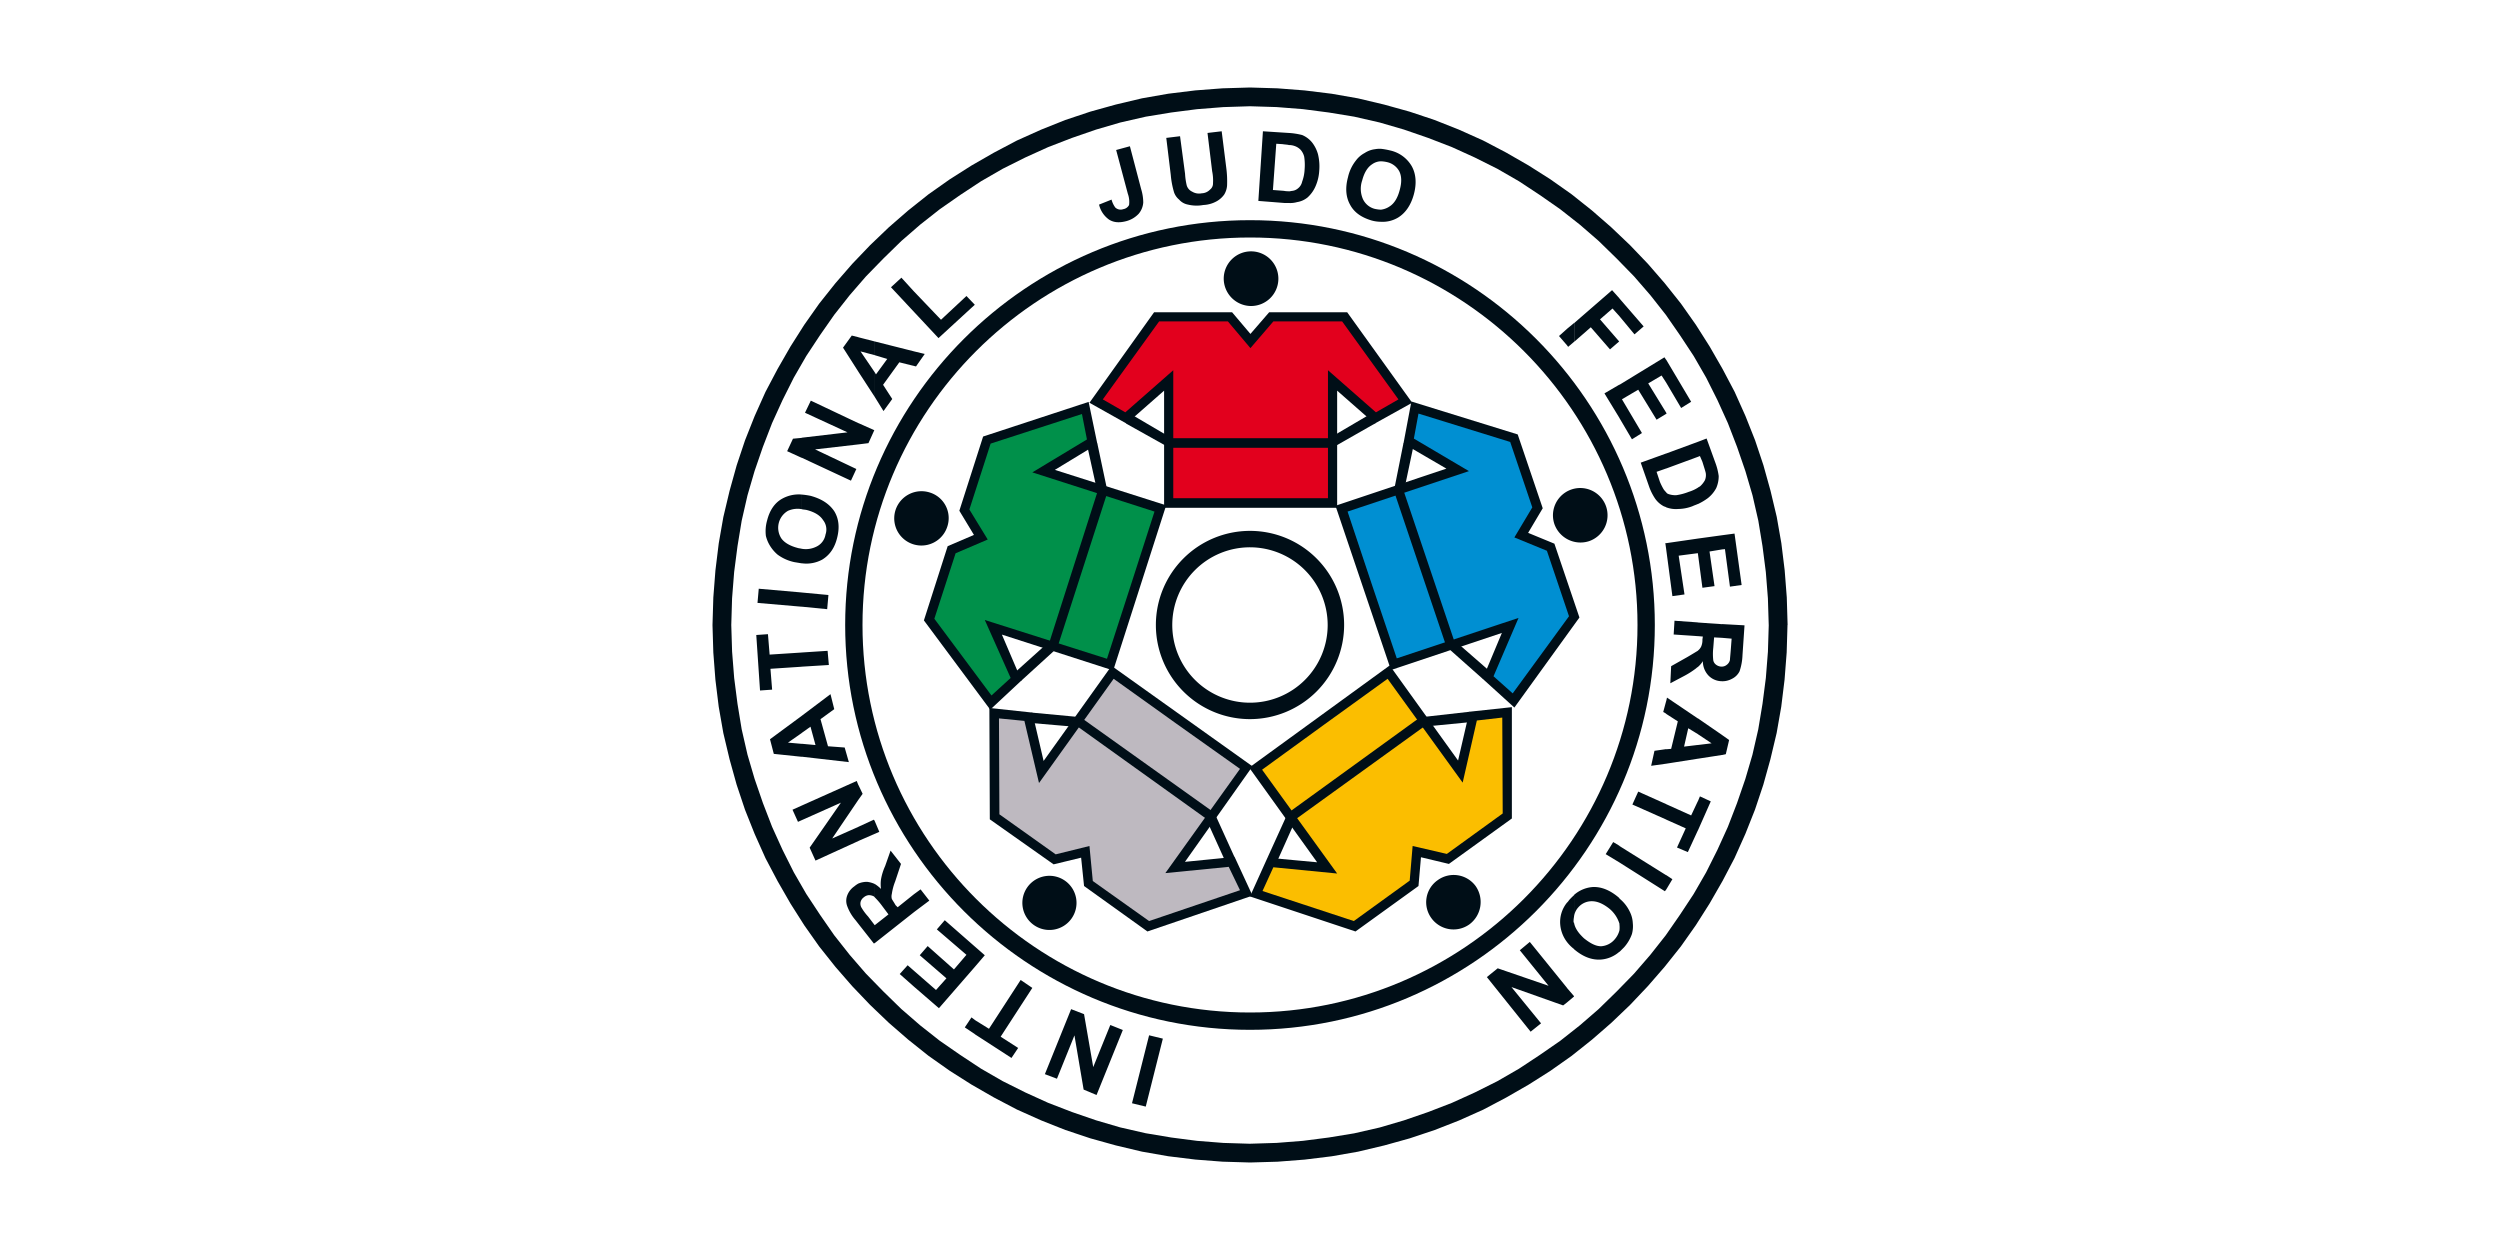 <svg xmlns="http://www.w3.org/2000/svg" id="Ebene_1" data-name="Ebene 1" viewBox="0 0 1000 500"><defs><style>.cls-1,.cls-7{fill:#000e17}.cls-1{fill-rule:evenodd}</style></defs><g id="ijf"><path class="cls-1" d="M500.17 133.57l-7.34-8.67h-31.19l-25.86 36.2 14.85 8.34 15.01-13.18v46.87h69.22v-46.87l15.01 13.18 15.01-8.34-26.01-36.2h-31.2l-7.5 8.67z"/><path class="cls-1" d="M389.58 213.97l-5.84-9.67 9.51-29.69 42.2-13.85 3.5 16.85-17.01 10.34 44.53 14.18-21.18 66.05-44.53-14.34 7.84 18.34-12.51 11.68-26.53-35.7 9.51-29.69 10.51-4.5z"/><path fill="#00904a" fill-rule="evenodd" d="M395.09 215.81l-7.34-12.01 8.5-26.36 36.53-11.84 2 10.18-21.85 13.17 48.87 15.68-9.5 29.52-9.51 29.36L393.92 248l10.34 23.18-7.67 7.01-22.85-30.69 8.5-26.19 12.85-5.5z"/><path class="cls-1" d="M408.43 272.35l13.18-12.01-4.17-1.67-11.51 10.34 2.5 3.34zM358.22 204a10.87 10.87 0 0020.69 6.68 10.72 10.72 0 00-7-13.68 10.92 10.92 0 00-13.69 7zm80.9-7.71l-19.51 61.05 3.5 1.16 19.68-61.04-3.67-1.17zm172.13 16.85l5.84-9.84-10.01-29.53-42.53-13.17-3.17 16.84 17.18 10.01-44.37 14.85 22.19 65.71 44.37-14.84-7.68 18.35 12.68 11.5L631.77 247l-10.01-29.53-10.51-4.33z"/><path fill="#008fd2" fill-rule="evenodd" d="M605.75 214.97l7.17-12.01-8.84-26.18-36.69-11.35-1.84 10.01 22.02 13.01-48.54 16.18 9.84 29.52 9.84 29.19 48.71-16.18-10.01 23.35 7.67 6.84 22.52-30.85-8.84-26.19-13.01-5.34z"/><path class="cls-1" d="M561.38 177.28l-3.5 17.51 4.33-1.33 3.17-15.02-4-1.16zm31.86 94.4l-13.34-11.84 4.17-1.67 11.67 10.18-2.5 3.33zm49.21-69.05a10.94 10.94 0 01-6.85 13.84 11.07 11.07 0 01-13.84-6.84 10.92 10.92 0 0120.69-7zm-81.07-6.51L581.9 257l-3.51 1.17-20.51-60.88 3.5-1.17zM432.45 343.07l1.17 11.34 25.35 18.18L501 358.25l-7.17-15.51-19.85 2 27.02-38.2-56.38-40.2-27.18 38.04-4.51-19.35-17.18-1.84.17 44.54 25.52 18.01 11.01-2.67z"/><path fill="#beb9c0" fill-rule="evenodd" d="M435.78 338.4l1.34 14.01 22.51 16.01L496 356.08l-4.51-9.34-25.35 2.5 29.86-41.7-25.36-18.01-25.18-18.01-29.86 41.69-5.84-24.85-10.17-1 .17 38.37 22.51 16.01 13.51-3.34z"/><path class="cls-1" d="M493.83 342.9l-7.34-16.17-2.84 3.5 6.34 14.01 3.84-1.34zm-81.23-57.87l17.68 1.66-2.34 3.84-15.51-1.33.17-4.17zm.83 84.9a10.83 10.83 0 1115.18-2.51 10.82 10.82 0 01-15.18 2.51zm69.39-42.2l-52.37-37.53 2.16-3.01 52.38 37.37-2.17 3.17zm85.57 15.17l-1 11.51-25.19 18.18-42.2-14.01 7-15.51 19.85 1.84-27.18-37.87 56.21-40.86 27.35 38.03 4.51-19.52 17.01-1.83v44.53l-25.19 18.18-11.17-2.67z"/><path fill="#fbbe00" fill-rule="evenodd" d="M565.05 338.4l-1.17 13.85-22.35 16.17L505 356.41l4.34-9.5 25.52 2.5-30.02-41.53 25.02-18.18 25.18-18.18 30.03 41.53 5.67-24.85 10.17-1.17.17 38.36-22.35 16.18-13.68-3.17z"/><path class="cls-1" d="M507 343.07l7.35-16.18 2.83 3.5-6.34 14.18-3.84-1.5zm80.9-58.38l-17.68 2 2.5 3.67 15.35-1.5-.17-4.17zm-.16 85.07a11.14 11.14 0 002.5-15.35 10.89 10.89 0 00-15.18-2.33 10.76 10.76 0 00-2.5 15.18 10.93 10.93 0 0015.18 2.5zm-69.73-41.87l52.21-37.69-2.33-3.17-52.04 37.69 2.16 3.17zm-67.55-158.45l15.51 8.67.17-4.34-13.34-7.84-2.34 3.51zm99.75-.17l-15.52 8.84-.16-4.5 13.34-7.84 2.34 3.5z"/><path fill="#e2001d" fill-rule="evenodd" d="M500.17 139.25l-9.01-10.68h-27.52l-22.52 31.19 9.01 5.17 19.18-16.84v51.2h61.88v-51.2l19.18 16.84 9.01-5.17-22.52-31.19h-27.52l-9.17 10.68z"/><path class="cls-1" d="M500.17 122.4a10.93 10.93 0 10-10.68-11 11 11 0 0010.68 11zm-61.22 55.04l3.67 17.35-4.33-1-3.34-15.18 4-1.17z"/><path class="cls-7" d="M468.31 175.27h64.22v3.84h-64.22zM500 287.65A37.65 37.65 0 11537.65 250 37.69 37.69 0 01500 287.65zm0-68.73A31.08 31.08 0 10531.07 250 31.12 31.12 0 00500 218.92z"/><path class="cls-7" d="M500 411.93c-89.29 0-161.93-72.64-161.93-161.93S410.71 88.07 500 88.07 661.93 160.71 661.93 250 589.29 411.93 500 411.93zM500 95c-85.46 0-155 69.52-155 155s69.52 155 155 155 155-69.52 155-155S585.46 95 500 95z"/><path class="cls-7" d="M715 250h-7.51l-.33-10.68-.83-10.5-1.33-10.35-1.67-10.17-2.33-10.18-2.84-9.67-3.33-9.67-3.67-9.51-4.16-9.17-4.51-9-5-8.67-5.5-8.34-5.67-8.18-6.18-7.84-6.5-7.5-7-7.18-7.17-7-7.51-6.51-7.86-6.18-8.18-5.7-8.34-5.5-8.67-5-9-4.5-9.17-4.17-9.51-3.67-9.67-3.34-9.69-2.82-10.17-2.33L531.52 45l-10.34-1.34-10.51-.83L500 42.5V35l11 .33 10.84.84 10.84 1.33 10.51 1.84 10.51 2.5 10.17 2.83 10 3.34 9.67 3.83 9.68 4.34 9.19 4.82 9 5.17 8.67 5.5 8.51 6 8.17 6.5 7.67 6.68 7.57 7.2 7.18 7.5 6.66 7.68 6.51 8.17 6 8.51 5.5 8.67 5.17 9 4.84 9.17 4.33 9.67 3.84 9.68 3.34 10 2.83 10.17 2.5 10.51 1.84 10.51 1.33 10.84.84 10.84.33 11zM500 465v-7.51l10.67-.33 10.51-.83 10.34-1.33 10.18-1.67 10.17-2.33 9.68-2.84 9.67-3.33 9.51-3.67 9.17-4.16 9-4.5 8.67-5 8.34-5.51 8.18-5.66 7.83-6.18 7.51-6.5 7.17-7 7-7.17 6.5-7.51 6.18-7.83 5.67-8.18 5.5-8.34 5-8.67 4.51-9 4.17-9.17 3.67-9.51 3.33-9.67 2.84-9.68 2.33-10.17 1.7-10.23 1.34-10.34.83-10.51.33-10.67h7.5l-.33 11-.84 10.84-1.33 10.84-1.84 10.51-2.5 10.51-2.83 10.17-3.34 10-3.84 9.67-4.33 9.68-4.82 9.19-5.17 9-5.5 8.67-6 8.51-6.51 8.17-6.66 7.67L652 402l-7.51 7.17-7.67 6.67-8.17 6.51-8.51 6-8.67 5.5-9 5.17-9.17 4.84-9.68 4.33-9.73 3.81-10 3.34-10.17 2.83-10.51 2.5-10.51 1.84-10.84 1.33-10.84.84L500 465zM285 250h7.51l.33 10.67.83 10.51 1.33 10.34 1.67 10.18 2.33 10.17 2.84 9.68 3.33 9.67 3.67 9.51 4.16 9.17 4.51 9 5 8.67 5.5 8.34 5.67 8.18 6.18 7.83 6.5 7.51 7 7.17 7.17 7 7.5 6.5 7.84 6.18 8.18 5.66 8.34 5.51 8.67 5 9 4.5 9.17 4.17 9.51 3.67 9.67 3.33 9.68 2.84 10.17 2.33 10.22 1.71 10.34 1.34 10.5.83 10.68.33v7.5l-11-.33-10.84-.84-10.84-1.33-10.51-1.84-10.51-2.5-10.17-2.83-10-3.34-9.68-3.84-9.67-4.33-9.19-4.82-9-5.17-8.67-5.5-8.51-6-8.17-6.51-7.68-6.67-7.5-7.17-7.17-7.51-6.68-7.67-6.5-8.17-6-8.51-5.5-8.67-5.17-9-4.84-9.17-4.33-9.68-3.87-9.71-3.34-10-2.83-10.17-2.5-10.51-1.84-10.51-1.33-10.84-.83-10.86-.33-11zM500 35v7.5l-10.68.34-10.5.83L468.48 45l-10.18 1.67L448.13 49l-9.68 2.83-9.67 3.34-9.51 3.67L410.1 63l-9 4.5-8.67 5-8.35 5.5-8.18 5.7-7.84 6.17-7.5 6.51-7.17 7-7 7.18-6.5 7.5-6.18 7.84-5.71 8.18-5.5 8.34-5 8.67-4.51 9-4.17 9.17-3.67 9.51-3.33 9.67-2.82 9.68-2.33 10.18-1.67 10.17-1.34 10.35-.83 10.5-.32 10.68H285l.33-11 .84-10.84 1.33-10.84 1.84-10.51 2.5-10.51 2.83-10.17 3.34-10 3.84-9.68 4.33-9.67 4.84-9.17 5.17-9 5.5-8.67 6-8.51 6.5-8.17 6.68-7.68 7.17-7.5 7.5-7.17 7.68-6.68 8.17-6.5 8.51-6 8.67-5.5 9-5.17 9.17-4.84 9.67-4.34 9.7-3.88 10-3.34 10.17-2.83 10.51-2.5 10.51-1.84 10.84-1.33 10.86-.83 11-.33z"/><path class="cls-7" d="M688.81 302v-8l2.84 2-1.33 5.68-1.51.33zm0-29.52v-5.84a3.06 3.06 0 001.84-.67 3.28 3.28 0 001.33-2c0-.5.17-1.84.34-4.17l.33-4.34-3.84-.33v-5.5l9 .5L697 262a22.79 22.79 0 01-1.17 6.5 6.58 6.58 0 01-3 3 8 8 0 01-4 1zm0-52.71v-5.67l5-.67 2.84 20.57-4.67.66-2-15zm0-5.67v5.67l-5 .83 2 13.85-4.84.66-1.83-13.84v-5.84l9.67-1.33zm0 35.53v5.5l-3.17-.17-.33 4.17a22.48 22.48 0 000 5 2.84 2.84 0 001 1.66 3.7 3.7 0 002 .84h.5v5.84h-.5a7.45 7.45 0 01-5-2.34 8.36 8.36 0 01-2.17-5.67 9.9 9.9 0 01-2 2.34v-6.51l.17-.17a4.48 4.48 0 001.16-1.5 6.52 6.52 0 00.5-2.83l.17-1.17-2-.17V249l9.67.67zm0 44.36v8l-9.67 1.5V298l5.5-.67-5.5-3.67v-6.34l9.67 6.67zm-9.67 38.2v-11.64l.83-2 4.34 2-5.17 11.68zm0-130.6v-6.51a4.19 4.19 0 01.83-.5 9.26 9.26 0 002-2.5 5.33 5.33 0 00.34-2.83c-.17-.84-.67-2.34-1.34-4.51l-1-2.33-.83.33v-6l3.5-1.34 3.5 9.68a24.29 24.29 0 011.34 5.33 11.92 11.92 0 01-1 4.84 12.73 12.73 0 01-3.34 4 22.88 22.88 0 01-4 2.38zm0-24.85v6l-12.68 4.67v-6l12.68-4.67zm0 18.34v6.51c-.67.33-1.33.5-2 .83a16.33 16.33 0 01-5.84 1.17 11 11 0 01-4.84-.67v-6a1.71 1.71 0 00.84.67 8.47 8.47 0 003.17.49 21.9 21.9 0 005-1.33 15 15 0 003.67-1.67zm0 20.35v5.84l-7.67 1 2.33 15.51-4.84.67-2.5-18.85v-2.33l12.68-1.84zm0 33.53v5.5l-9.67-.66.33-5.51 9.34.67zm0 11.34v6.51a2.24 2.24 0 00-.67.5 33.6 33.6 0 01-4.67 3l-5.67 3 .33-6.84 6.51-3.67c2-1.17 3.34-2 4.17-2.5zm0 27v6.34l-3.84-2.34-1.67 7.34 5.51-.66v5.5l-12.68 2v-5.78l2-.16 2.67-11-4.67-3v-5l.34-1.5 12.34 8.34zm0 33.19v11.68l-4 8.67-4.34-1.83 3.5-7.67-7.84-3.51v-6.17l10 4.51 2.67-5.68zm-12.68 35.37v-5.84l2.5 1.66-2.5 4.18zm0-190.32v-.5l.17.5zm0-12.51v-9.17l10 16.84-4 2.5zm0-9.17v9.17l-1.83-2.83-5.34 3.16 7.17 11.68v.5l-3.83 2.34-7.34-12-6.51 3.83 8 13.51-4 2.5-5-8.5v-13.3l18-11 .67 1zm0 37.53v6l-3.83 1.34 1.33 4a24.8 24.8 0 001.5 3 7.59 7.59 0 001 1.17v6a3 3 0 00-.83-.33 9.93 9.93 0 01-3.5-3 22 22 0 01-2.34-4.51l-3.5-10 10.17-3.67zm0 35.86v2.33l-.33-2.33zm0 63.21v5l-1.17-.67 1.17-4.34zm0 19.18v5.84l-6 .84 1.33-6 4.67-.67zm0 22v6.17l-13.51-6 2.34-5.17 11.17 5zm0 28.36v5.84l-.5.66-18.18-11.51v-6.59l18.68 11.68zm-18.68 30.69v-8.51a10.65 10.65 0 000-2.33v-10.43a15.09 15.09 0 014.17 5.33 11.27 11.27 0 011.17 4.51 11.82 11.82 0 01-.34 4.33 16 16 0 01-3.16 5.34l-1.84 1.84zm0-254.2v-7.09l9.68 11.17-3.67 3.17zm0-7.17v7.17L645 123.4l-5 4.34 7.67 8.84-3.67 3.17-7.68-8.84-6.67 5.83v-7.5l15.18-13.18 3 3.34zm0 34.52v13.35l-6-9.84 6-3.51zm0 184.48v6.67l-5.5-3.33 3-4.84 2.5 1.5zm0 21v10.17a12.62 12.62 0 00-4-6q-3.75-3-7-3a7.1 7.1 0 00-5.5 2.5 6.68 6.68 0 00-1.67 3.67v-8.68a12.71 12.71 0 017.51-3.17c3.5-.16 7 1.34 10.34 4.17l.33.34zm0 12.84a8.83 8.83 0 01-1.83 3.5 7.79 7.79 0 01-5.51 2.84c-2.16 0-4.33-1.17-6.84-3.17-2.33-2.17-3.67-4.17-4-6.34v10.68c3.5 3 7 4.33 10.51 4.17a12.55 12.55 0 007.67-3.17v-8.51zm-18.18 26.45zm0-269.37v7.5l-2.34 2-.49-.67v-6.51l2.83-2.33zm0 228.84v8.68a9.26 9.26 0 00-.17 2.16l.17.17v10.51a14.87 14.87 0 01-2.83-2.83v-15.68a4.62 4.62 0 00.83-1 23.57 23.57 0 012-2zm0 40.37v.16l-2.83 2.39v-5.84zm-164.46 17l-6.84 27.19-5.5-1.34 6.84-27.18 5.5 1.33zm161.63-283.88v6.51l-3.17-3.67 3.17-2.84zm0 229.52v15.68a13.3 13.3 0 01-2.67-6.84 12.3 12.3 0 012.67-8.84zm0 34V401l-1.51 1.17-20.68-7.34 11.84 14.51-4.17 3.34-17.51-21.85 4.34-3.51 20.35 7-11.51-14.22 4-3.33 14.85 18.34zm-236.85 18.54V408l5.67 3.51 12.67-19.52 4.67 3.17-12.67 19.52 7 4.5-2.67 4-14.67-9.5zm0-26.86v-8.17l4 3.5-4 4.67zM449.13 412l-10.51 26-5.17-2.17-3.67-21.68-7 17.34-4.83-1.83 10.5-26 5.17 2 3.67 21.18 6.83-16.84zm-59.21-33.4v8.17l-14.35 16.51-9.84-8.5v-6.34l8.67 7.56 4.17-4.67-10.67-9.23 3.17-3.67 10.51 9.34 5-5.84-11.84-10.17 3.17-3.67 12 10.51zm0 29.35v5.68l-4-2.67 2.67-4 1.34 1zm-24.19-43.2v-7.17l2.5-1.83 3.5 4.5-6 4.5zm0-218.33v-5.84l4.17 1-3.5 5-.67-.17zm0-21.52v-8.17l10.67 11.17 10.18-9.5 3.34 3.5-14.52 13.34zm0-8.17v8.17l-9.34-10 4.17-3.83 5.17 5.67zm0 23.85v5.84l-6-1.5-6.5 9 3.67 5.68-3.5 4.83-3.51-5.67v-9.84l.5.83 4.51-6.17-5-1.5v-5.5l15.85 4zm0 217v7.17l-15.85 12.51v-7.17l5.51-4.33-2.5-3.34a28.92 28.92 0 00-3-3.5v-5.34a13.32 13.32 0 012.51 2 14.46 14.46 0 010-3.84 22.2 22.2 0 011.66-5.33l2.17-6.17 4.17 5.33-2.33 7a22 22 0 00-1.34 5 4 4 0 000 2c.34.66.84 1.33 1.5 2.5l.84.83 6.67-5.34zm0 30.86v6.34l-5.84-5.17 3.17-3.51 2.67 2.34zm-15.85-54.88v-5.17l1.84 4.34zm0-197v5.5l-5.67-1.5 5.67 8.34v9.84l-6.5-10v-13.83l6.5 1.67zm0 191.81v5.17l-6.5 2.84v-5.67l6.17-2.84.33.5zm0 25.19v5.34l-.33-.34a4.48 4.48 0 00-2-.5 3.45 3.45 0 00-2 .84 3.31 3.31 0 00-1.34 2 3.22 3.22 0 00.5 2.34 20.28 20.28 0 002.5 3.33l2.67 3.5v7.17l-.33.17-6.17-7.84v-16.16a8.71 8.71 0 013.5-.67 10.24 10.24 0 013 .84zm-6.5-33.69v-5.84l1.67 3.5-1.67 2.34zm0-142.11v-8.51l6.34 2.83-2.34 5.18zm0-42.87v13.84l-6.17-9.67 3.5-4.84 2.67.67zm0 34.36v8.51l-17.35 2 16.51 7.84-2.16 4.67-19.69-9.18v-8l18.31-2.15-17-7.84 2.33-4.84 19 9zm0 144.78v5.84l-10.51 15.53 10.51-4.67v5.67l-17.18 7.84-2.34-5.17 12.51-18-15.68 7v-5.84l22-9.84.67 1.67zm0 39.36v16.18l-1.17-1.5a18.12 18.12 0 01-3.34-5.67 6 6 0 010-4.17 7.7 7.7 0 012.84-3.67 10.59 10.59 0 011.67-1.17zm-22.69-50.7v-5.18l5.51.51-2-7.34-3.51 2.5v-6.84l11.51-8.67 1.5 6-5.5 4 3 10.84 6.67.5 1.67 5.84-18.85-2.17zm0-36V261l10.35-.67.5 5.67-10.85.67zm0-24V237l10.68 1-.5 5.67-10.18-1zm0-17.35v-5.83a9.46 9.46 0 005.84-.84 6.51 6.51 0 003.67-4.84 6.06 6.06 0 00-1-5.83c-1.17-1.84-3.33-3.17-6.5-4-.67-.16-1.51-.16-2-.33v-5.84a29 29 0 013.51.5c4.33 1.17 7.5 3.17 9.5 6.17 1.84 3 2.17 6.51 1.17 10.51-1 4.17-3 7-6 8.84a13.32 13.32 0 01-8.19 1.46zm0-50.2v8l-5.83-2.66 2.33-5 3.5-.33zm0 22.68v5.84a9.49 9.49 0 00-5.5.67 7.81 7.81 0 00-2.67 11c1.17 1.67 3.34 3 6.51 3.84.5.17 1 .17 1.66.34v5.83l-3-.5a17.43 17.43 0 01-6.67-3 15.07 15.07 0 01-3-3.5 13.49 13.49 0 01-1.67-4 15.69 15.69 0 01.5-6.18c1-4 3-7 6-8.67a13.64 13.64 0 017.84-1.67zm0 39.2v5.67L303 241.16l.5-5.67 17.18 1.5zm0 24v5.67l-12.51.83.67 8.34-4.84.34-1.5-22.2 4.67-.33.67 8.17 12.84-.83zm0 25.35v6.84l-5.5 3.84 5.5.49v5.18l-11.17-1.17-1.52-5.85 12.67-9.34zm0 35.86v5.84l-1.5.67-2.19-4.85zM552.37 88.71v-4.84a7.71 7.71 0 003.51-1.33c1.83-1.17 3.17-3.34 4-6.51.83-3 .83-5.5-.17-7.51a7.37 7.37 0 00-4.83-3.66 12.73 12.73 0 00-2.51-.34v-5a27.88 27.88 0 013.68.66 13.29 13.29 0 018.67 6.34c1.66 3 2 6.84.83 11.18s-3.34 7.5-6.34 9.34a12 12 0 01-6.84 1.67zm0-29.19v5a6.27 6.27 0 00-3.5 1.17c-1.83 1.17-3.17 3.33-4 6.5a10.28 10.28 0 00.33 7.51 7.21 7.21 0 004.67 3.84 13.5 13.5 0 002.5.33v4.84a14.1 14.1 0 01-3.67-.5c-4-1.17-7-3.17-8.67-6.34-1.67-3-2-6.67-.83-11a16.4 16.4 0 013.17-6.67 10.31 10.31 0 013.5-3 9.66 9.66 0 014.13-1.52 10.67 10.67 0 012.33-.16zM515.51 81.2v-4.67c.67 0 1-.17 1.34-.17a4.26 4.26 0 002.33-1 4.58 4.58 0 001.67-2.67 16.41 16.41 0 001-5 21.87 21.87 0 00-.17-5 6.51 6.51 0 00-1.5-2.84 6.16 6.16 0 00-2.5-1.5 6.48 6.48 0 00-2.17-.33v-4.84a28.17 28.17 0 015.34.83 10.15 10.15 0 014 3 13.58 13.58 0 012.34 4.67 20.66 20.66 0 01.5 6.67 17.84 17.84 0 01-1.34 5.84A13 13 0 01523 79a8.82 8.82 0 01-4.17 1.84 9.88 9.88 0 01-3.32.36zM446.46 60l5.5-1.5 4.51 17.18a18.34 18.34 0 01.83 5.32 7.78 7.78 0 01-1.83 4.51 10.47 10.47 0 01-5.17 3c-2.67.67-4.84.5-6.68-.67a10.12 10.12 0 01-4-6l5-2a9.31 9.31 0 001.5 3.17 3.11 3.11 0 003.17.66 3.21 3.21 0 002.34-1.67 9.57 9.57 0 00-.5-4.51L446.46 60zm69.05-6.84V58c-.66-.17-1.5-.17-2.5-.34l-2.5-.16-1.34 18.5 4.34.33a9.41 9.41 0 002 .17v4.7h-1.67l-10.5-.83 1.83-27.86 10.34.67zm-49 2l5.51-.67 2 15a26.24 26.24 0 00.67 4.67 4 4 0 002.17 2.5 5.34 5.34 0 003.83.66 4.79 4.79 0 003.34-1.5 3 3 0 001.17-2.5 18.26 18.26 0 00-.34-4.84L483 53.18l5.67-.67L490.49 67a40.73 40.73 0 01.34 7.18 8 8 0 01-1.17 3.67 9.25 9.25 0 01-3 2.66 11.88 11.88 0 01-5.34 1.49 14.62 14.62 0 01-6.17-.17 6.14 6.14 0 01-3.51-2 6.47 6.47 0 01-2-2.84 34.43 34.43 0 01-1.33-7z"/></g></svg>